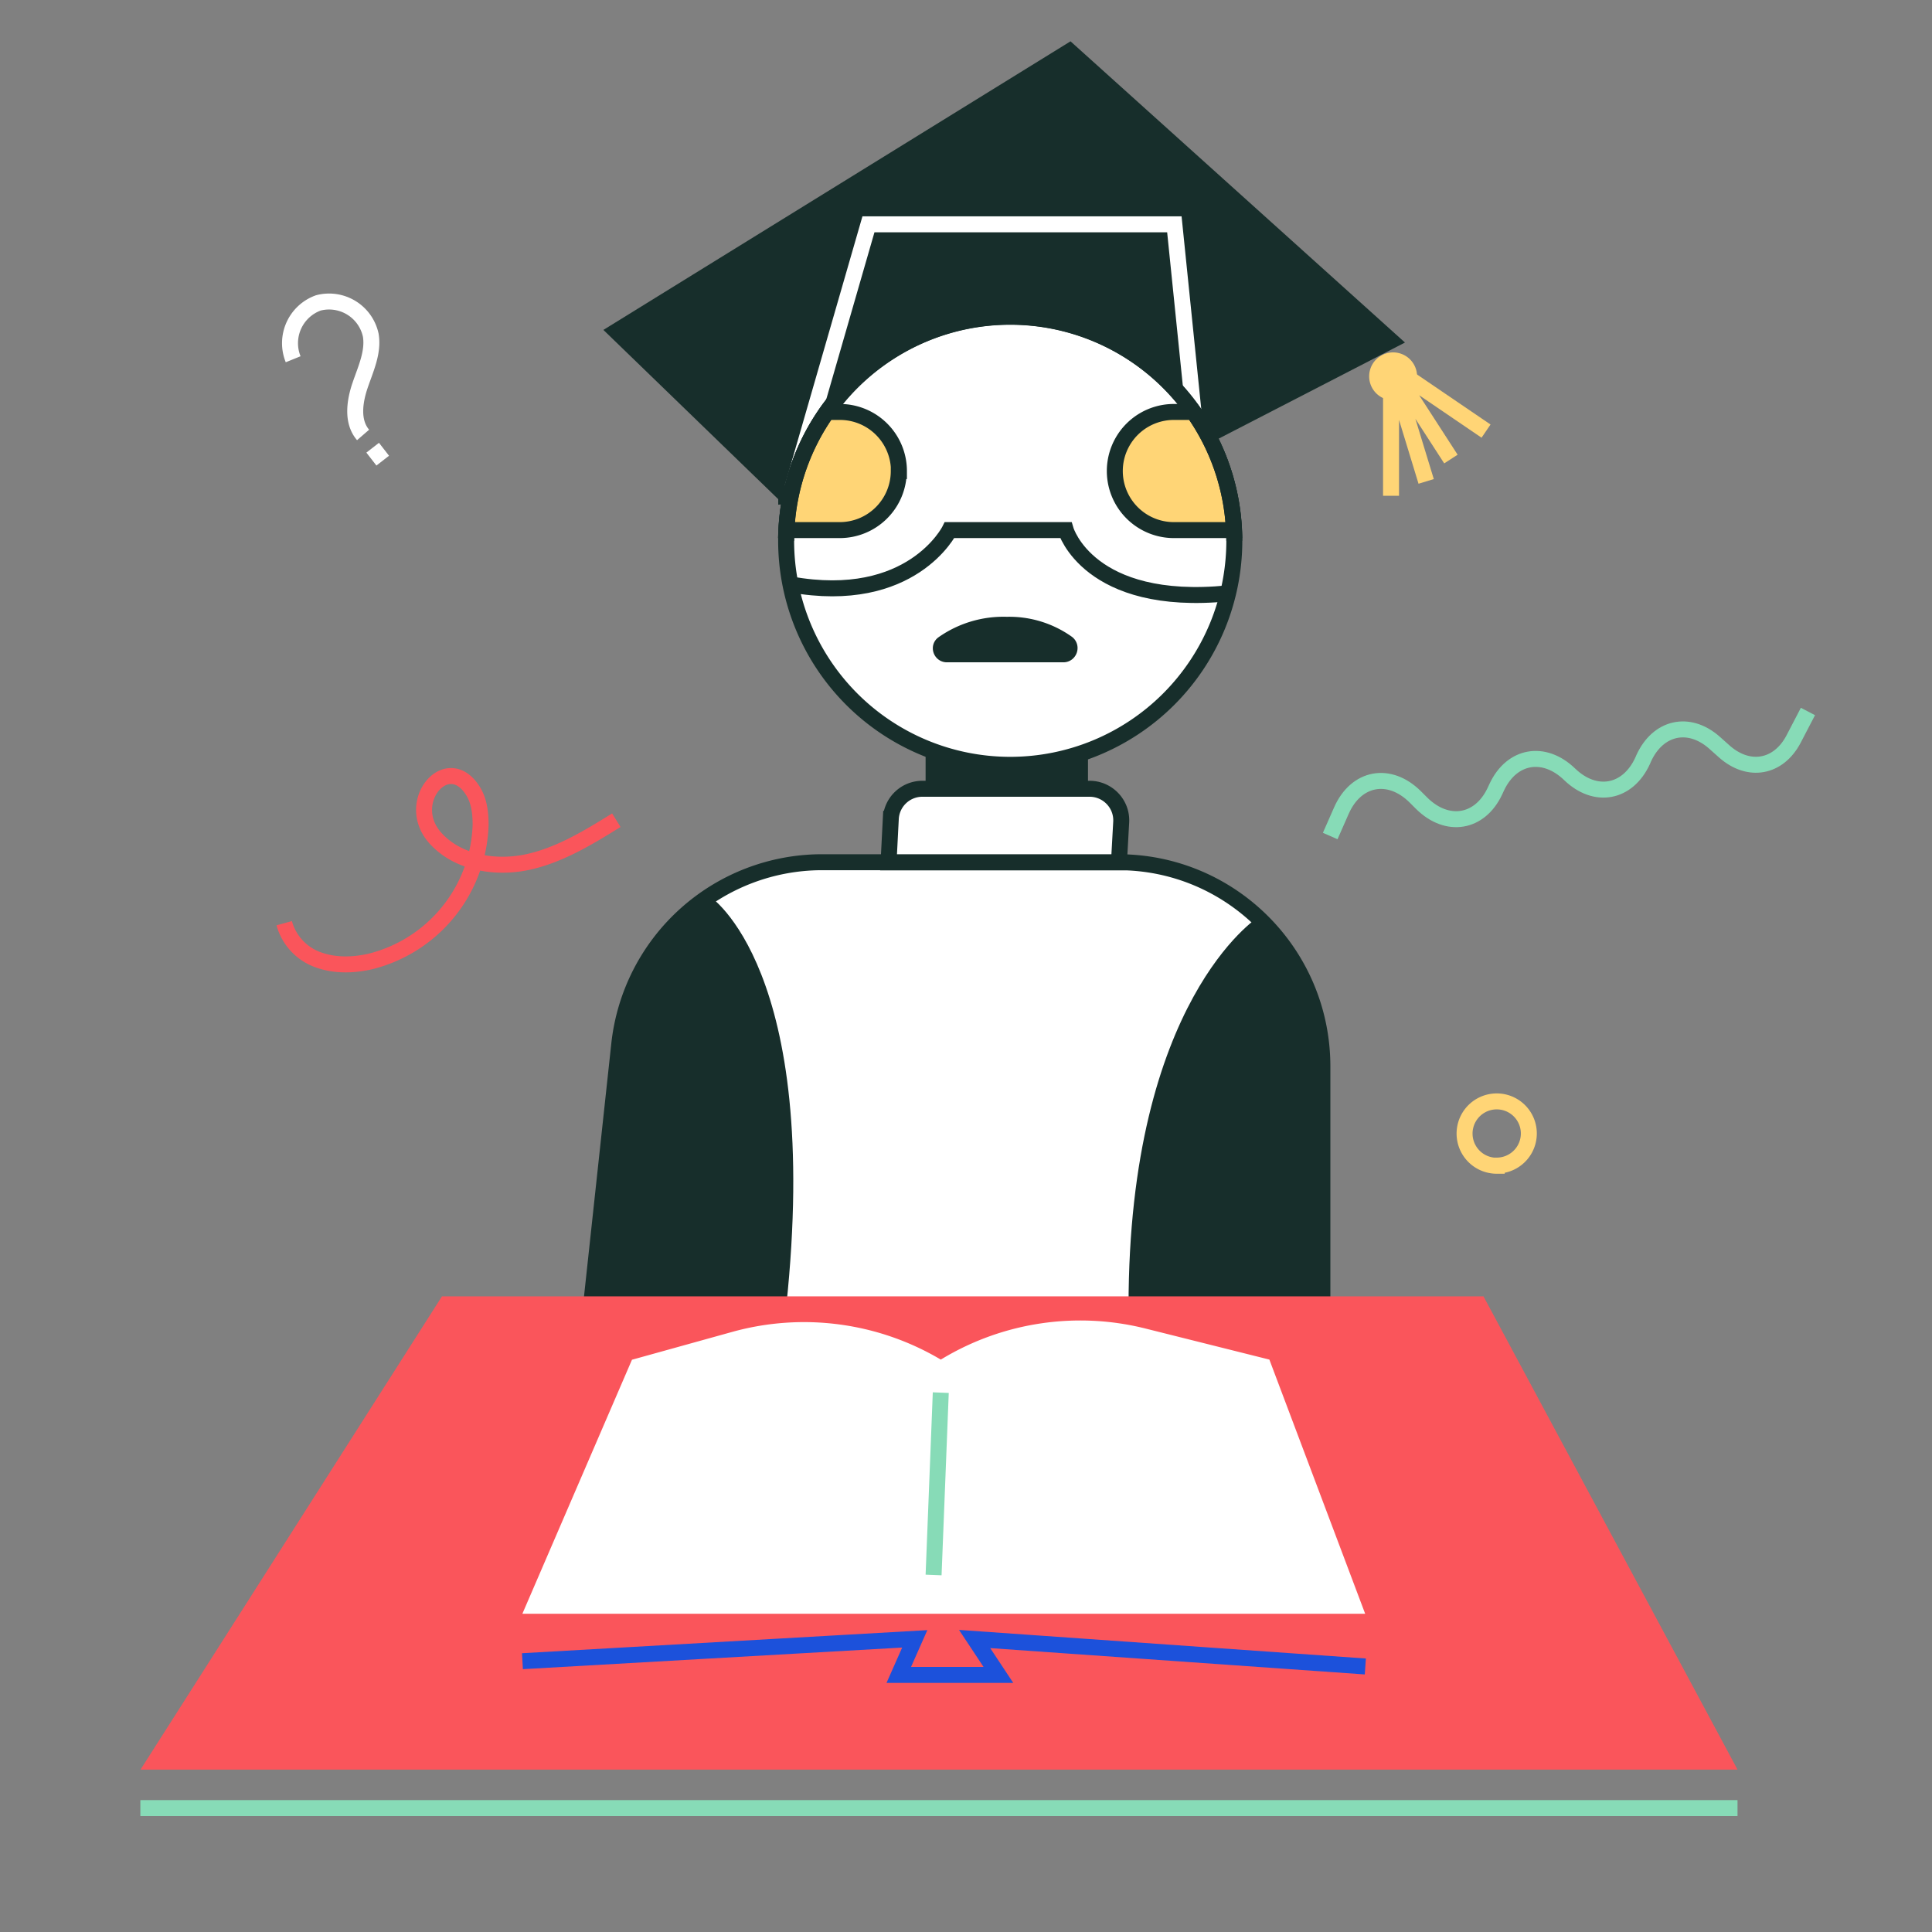 <svg xmlns="http://www.w3.org/2000/svg" width="121" height="121" fill="none"><rect width="100%" height="100%" fill="#808080" stroke="none"/><path fill="#172E2B" stroke="#172E2B" stroke-miterlimit="10" d="M49.24 31.05 38.6 20.75 66.99 3.21l20.13 18.13-13.57 7-24.31 2.71z"/><path stroke="#fff" stroke-miterlimit="10" d="m49.64 30.51 4.75-16.46h19.16l1.2 11.75"/><path stroke="#FFD576" stroke-miterlimit="10" d="M87.12 22.95v8.1m0-8.1 2.2 7.2m-2.2-7.2 3.75 5.8m-3.75-5.8L93.07 27"/><path fill="#FFD576" stroke="#FFD576" stroke-miterlimit="10" d="M87.25 24.57a1 1 0 1 0 0-2 1 1 0 0 0 0 2z"/><path fill="#172E2B" stroke="#172E2B" stroke-miterlimit="10" d="M67.64 46.77h-9.17v3.38h9.17v-3.38z"/><path fill="#fff" stroke="#172E2B" stroke-miterlimit="10" d="M63.27 47.9a14.03 14.03 0 1 0 0-28.07 14.03 14.03 0 0 0 0 28.07zm-5.5 1.5h10.47c1.13 0 2.04.95 1.98 2.08l-.14 2.53H55.65l.14-2.73a1.98 1.98 0 0 1 1.98-1.88zM37.01 81.83l1.77-16.4A12.78 12.78 0 0 1 51.48 54h18.56c7.06 0 12.78 5.73 12.78 12.79v15.03H37.01z"/><path fill="#172E2B" d="M49.24 81.83c2.25-21.17-4.8-25.7-4.8-25.7l-2.74 2.44s-2.54 3.3-2.92 6.85L37 81.83h12.23zm21.44 0c0-19.18 8.1-24.37 8.1-24.37s2.75 2.48 3.36 5.2c.6 2.71.68 19.17.68 19.17H70.68z"/><path stroke="#FA555B" stroke-miterlimit="10" d="M17.8 57.82a3.38 3.38 0 0 0 2.15 2.3c1.03.37 2.17.34 3.23.1a9.11 9.11 0 0 0 6.92-8.56c0-.71-.08-1.45-.44-2.06-1.59-2.67-4.42.62-2.4 2.88 1.38 1.54 3.7 1.94 5.74 1.52 2.03-.43 3.84-1.54 5.6-2.63"/><path fill="#FFD576" stroke="#172E2B" stroke-miterlimit="10" d="M73.52 25.8a3.7 3.7 0 0 0 0 7.4h3.76a13.95 13.95 0 0 0-2.54-7.4h-1.22z"/><path stroke="#172E2B" stroke-miterlimit="10" d="M76.91 37.16c-8.73.87-10.16-3.96-10.16-3.96h-7.28s-2.37 4.77-9.96 3.4"/><path fill="#172E2B" stroke="#172E2B" stroke-miterlimit="10" d="M59.3 40.98h7.3c.37 0 .53-.48.23-.7a6.25 6.25 0 0 0-3.78-1.15 6.56 6.56 0 0 0-3.97 1.18c-.3.2-.14.67.22.67z"/><path fill="#FFD576" stroke="#172E2B" stroke-miterlimit="10" d="M56.3 29.5a3.7 3.7 0 0 0-3.7-3.7h-.8a13.95 13.95 0 0 0-2.55 7.4h3.34a3.7 3.7 0 0 0 3.7-3.7z"/><path stroke="#172E2B" stroke-miterlimit="10" d="M49.24 33.87a14.03 14.03 0 1 1 28.06 0"/><path fill="#FA555B" d="M27.67 81.19h65.24l15.91 29.64H8.8l18.88-29.64z"/><path stroke="#87DBB7" stroke-miterlimit="10" d="M8.79 113.24h100.03"/><path fill="#fff" d="m32.72 101.06 6.86-15.9 6.3-1.75a16.8 16.8 0 0 1 13.04 1.74l.12-.07a16.8 16.8 0 0 1 12.72-1.87l7.74 1.94 6 15.92H32.73z"/><path stroke="#1C51DB" stroke-miterlimit="10" d="m32.72 104.04 24.57-1.4-1 2.26h6.24l-1.49-2.25 24.47 1.72"/><path stroke="#87DBB7" stroke-miterlimit="10" d="m58.92 87.22-.45 11.42"/><path stroke="#FFD576" stroke-miterlimit="10" d="M93.74 73a2.01 2.01 0 1 0 0-4.02 2.01 2.01 0 0 0 0 4.03z"/><path stroke="#87DBB7" stroke-miterlimit="10" d="m83.31 52.36.7-1.59c.92-2.09 3-2.48 4.63-.86l.4.4c1.6 1.58 3.64 1.24 4.58-.75l.13-.28c.94-1.98 2.95-2.33 4.55-.79 1.61 1.56 3.65 1.19 4.58-.85l.06-.14c.89-1.96 2.82-2.4 4.42-1l.65.58c1.53 1.34 3.38 1 4.32-.79l.9-1.73"/><path stroke="#fff" stroke-miterlimit="10" d="M18.36 22.5a2.68 2.68 0 0 1 1.58-3.53 2.67 2.67 0 0 1 3.28 2.02c.18 1.07-.32 2.12-.67 3.15-.35 1.03-.52 2.28.19 3.1m.6.8.63.81"/></svg>